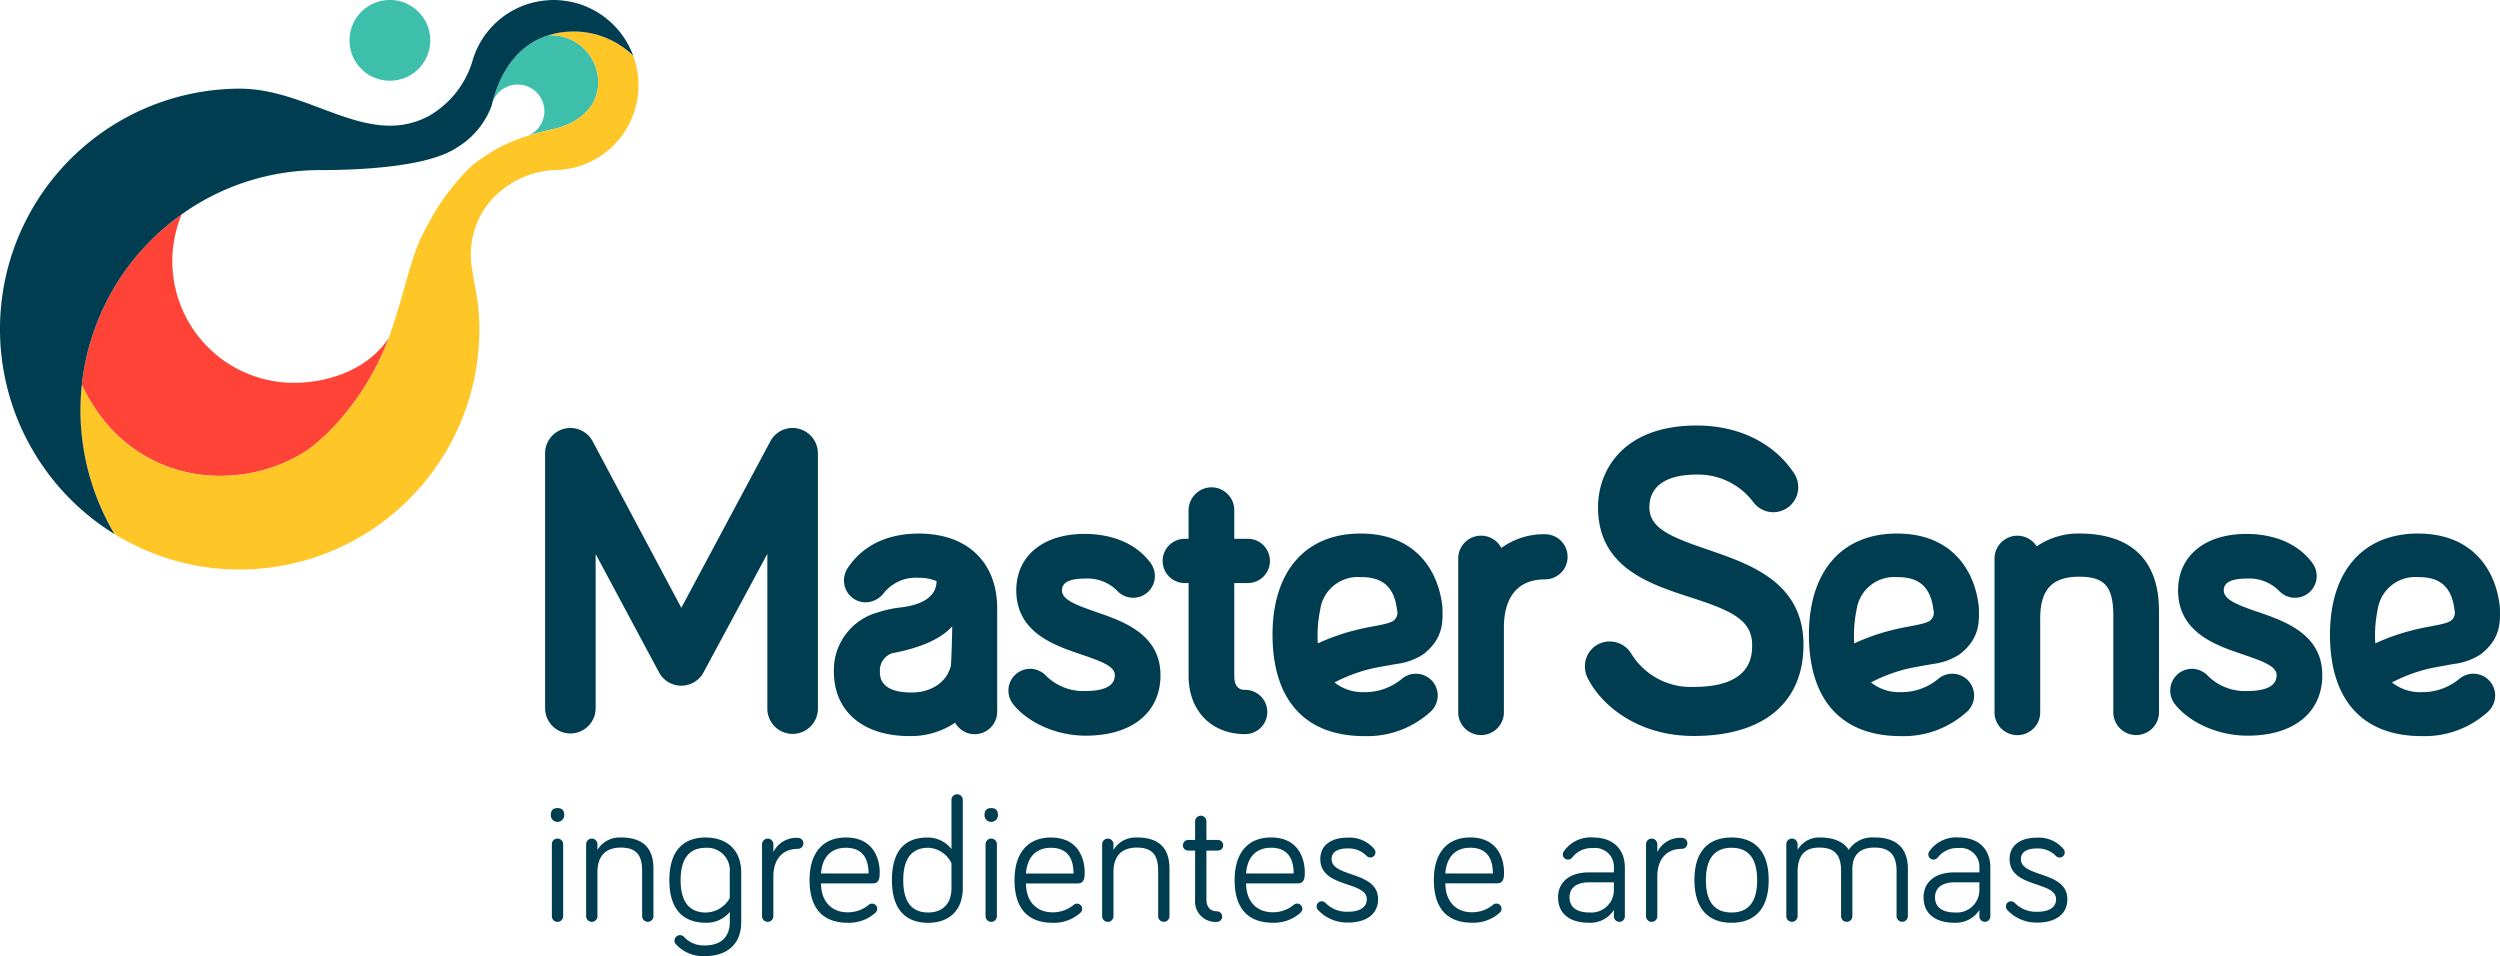 <svg xmlns="http://www.w3.org/2000/svg" id="Componente_18_7" data-name="Componente 18 &#x2013; 7" width="350" height="133.857" viewBox="0 0 350 133.857"><path id="Caminho_35980" data-name="Caminho 35980" d="M40.547,52.052a17.033,17.033,0,0,1-15.658-23.6A33.647,33.647,0,0,0,10.9,52.344c6.7,14.137,22.009,15.437,31.623,9.111A28.9,28.9,0,0,0,47.812,56.3a36.457,36.457,0,0,0,6.075-10.562C51.2,49.89,45.9,52.052,40.547,52.052" transform="translate(0.555 1.545)" fill="#ff4337"></path><path id="Caminho_35981" data-name="Caminho 35981" d="M80.408,11.288a6.593,6.593,0,0,0-6.583-6.605c-.117,0-.232-.005-.346-.015-4.238,1.3-6.765,4.988-7.926,9.6A3.735,3.735,0,1,1,70.6,18.751a31.257,31.257,0,0,1,3.229-.859c3.558-.742,6.583-2.956,6.583-6.6" transform="translate(3.338 0.254)" fill="#3ebfac"></path><path id="Caminho_35982" data-name="Caminho 35982" d="M15.27,70.942h.036l-.054-.033.018.032" transform="translate(0.777 3.851)" fill="#eec84d"></path><path id="Caminho_35983" data-name="Caminho 35983" d="M82.208,3.808c.18.2.354.413.52.629-.167-.216-.339-.426-.52-.629" transform="translate(4.186 0.207)" fill="#eec84d"></path><path id="Caminho_35984" data-name="Caminho 35984" d="M75.849.2c.125.023.251.048.375.076Q76.037.237,75.849.2" transform="translate(3.862 0.011)" fill="#eec84d"></path><path id="Caminho_35985" data-name="Caminho 35985" d="M78.962,1.274c.156.082.307.167.458.255-.151-.089-.3-.173-.458-.255" transform="translate(4.021 0.069)" fill="#eec84d"></path><path id="Caminho_35986" data-name="Caminho 35986" d="M74.817.056c.115.011.227.026.342.041-.115-.015-.227-.031-.342-.041" transform="translate(3.81 0.003)" fill="#eec84d"></path><path id="Caminho_35987" data-name="Caminho 35987" d="M79.78,1.747c.164.1.328.208.486.319-.158-.112-.322-.216-.486-.319" transform="translate(4.062 0.095)" fill="#eec84d"></path><path id="Caminho_35988" data-name="Caminho 35988" d="M76.893.45c.106.031.214.057.319.091C77.107.507,77,.481,76.893.45" transform="translate(3.915 0.024)" fill="#eec84d"></path><path id="Caminho_35989" data-name="Caminho 35989" d="M13.226,69.566c-.232-.17-.461-.345-.689-.52.228.175.457.35.689.52" transform="translate(0.638 3.749)" fill="#eec84d"></path><path id="Caminho_35990" data-name="Caminho 35990" d="M11.628,68.329c-.2-.17-.406-.345-.606-.519.2.174.4.349.606.519" transform="translate(0.561 3.682)" fill="#eec84d"></path><path id="Caminho_35991" data-name="Caminho 35991" d="M14.9,70.7c-.261-.166-.517-.336-.772-.509.255.173.512.344.772.509" transform="translate(0.719 3.812)" fill="#eec84d"></path><path id="Caminho_35992" data-name="Caminho 35992" d="M72.934.039c.291-.021.582-.036.878-.036-.315,0-.6.015-.878.036" transform="translate(3.714 0)" fill="#eec84d"></path><path id="Caminho_35993" data-name="Caminho 35993" d="M72.585.072c.05,0,.1-.014.149-.018-.051,0-.1.013-.149.018" transform="translate(3.696 0.003)" fill="#eec84d"></path><path id="Caminho_35994" data-name="Caminho 35994" d="M78.088.862c.131.054.257.117.385.176-.128-.058-.253-.122-.385-.176" transform="translate(3.976 0.047)" fill="#eec84d"></path><path id="Caminho_35995" data-name="Caminho 35995" d="M82.191,3.779a12,12,0,0,0-1.71-1.55,11.881,11.881,0,0,1,1.71,1.55" transform="translate(4.098 0.121)" fill="#eec84d"></path><path id="Caminho_35996" data-name="Caminho 35996" d="M84.03,6.606c.12.26.218.532.319.8l.018.016c-.1-.278-.215-.551-.337-.819" transform="translate(4.279 0.359)" fill="#eec84d"></path><path id="Caminho_35997" data-name="Caminho 35997" d="M88.082,7.541a12.031,12.031,0,0,0-8.253-3.363,12.015,12.015,0,0,0-3.558.517c.113.008.229.015.346.015A6.594,6.594,0,0,1,83.2,11.315c0,3.648-3.025,5.862-6.583,6.605a30.727,30.727,0,0,0-3.229.857,22.558,22.558,0,0,0-8,4.318,31.551,31.551,0,0,0-6.177,8.394c-1.789,3.084-2.472,6.381-3.594,10.141-.561,1.888-1.068,3.647-1.719,5.425a36.446,36.446,0,0,1-6.075,10.562,28.892,28.892,0,0,1-5.288,5.154C32.918,69.1,17.61,67.8,10.909,53.662a34.185,34.185,0,0,0-.19,3.581,33.659,33.659,0,0,0,1.59,10.2,33.323,33.323,0,0,0,1.514,3.911,33.958,33.958,0,0,0,1.658,3.178l.054.033a33.264,33.264,0,0,0,17.474,4.943A33.608,33.608,0,0,0,66.561,45.848c0-3.969-.718-6.085-1.01-8.385a11.632,11.632,0,0,1,2.414-9.38,12.8,12.8,0,0,1,9.015-4.5,11.856,11.856,0,0,0,11.1-16.043" transform="translate(0.546 0.227)" fill="#ffc627"></path><path id="Caminho_35998" data-name="Caminho 35998" d="M12.584,69.086c-.332-.255-.662-.516-.985-.784.323.269.653.529.985.784" transform="translate(0.591 3.709)" fill="#033c54"></path><path id="Caminho_35999" data-name="Caminho 35999" d="M14.178,70.227c-.331-.225-.661-.452-.985-.688.324.236.653.464.985.688" transform="translate(0.672 3.776)" fill="#033c54"></path><path id="Caminho_36000" data-name="Caminho 36000" d="M14.865,70.674c.143.091.28.191.425.28l-.041-.046c-.127-.078-.257-.153-.384-.234" transform="translate(0.757 3.838)" fill="#033c54"></path><path id="Caminho_36001" data-name="Caminho 36001" d="M15.231,70.9l.04.045a.307.307,0,0,1-.018-.032l-.022-.014" transform="translate(0.776 3.85)" fill="#033c54"></path><path id="Caminho_36002" data-name="Caminho 36002" d="M80.242,2.049c.085.06.167.127.251.19-.084-.063-.166-.13-.251-.19" transform="translate(4.086 0.111)" fill="#033c54"></path><path id="Caminho_36003" data-name="Caminho 36003" d="M72.728.055c.069-.007.144-.011.217-.017-.073.005-.145.009-.217.017" transform="translate(3.703 0.002)" fill="#033c54"></path><path id="Caminho_36004" data-name="Caminho 36004" d="M77.2.536q.478.152.936.344Q77.676.688,77.2.536" transform="translate(3.931 0.029)" fill="#033c54"></path><path id="Caminho_36005" data-name="Caminho 36005" d="M75.142.1c.25.031.5.067.743.113C75.64.162,75.392.126,75.142.1" transform="translate(3.826 0.005)" fill="#033c54"></path><path id="Caminho_36006" data-name="Caminho 36006" d="M73.769,0c.372,0,.738.022,1.1.056C74.508.025,74.141,0,73.769,0" transform="translate(3.756 0)" fill="#033c54"></path><path id="Caminho_36007" data-name="Caminho 36007" d="M82.108,3.7c.035.039.069.076.1.116-.035-.04-.069-.077-.1-.116" transform="translate(4.181 0.201)" fill="#033c54"></path><path id="Caminho_36008" data-name="Caminho 36008" d="M82.7,4.405l.021.03-.021-.03" transform="translate(4.211 0.239)" fill="#033c54"></path><path id="Caminho_36009" data-name="Caminho 36009" d="M76.206.274c.244.054.484.117.723.187-.239-.07-.479-.133-.723-.187" transform="translate(3.88 0.015)" fill="#033c54"></path><path id="Caminho_36010" data-name="Caminho 36010" d="M78.454,1.029c.18.082.36.167.535.258-.174-.092-.355-.175-.535-.258" transform="translate(3.995 0.056)" fill="#033c54"></path><path id="Caminho_36011" data-name="Caminho 36011" d="M79.4,1.515c.136.078.269.16.4.244q-.2-.125-.4-.244" transform="translate(4.043 0.082)" fill="#033c54"></path><path id="Caminho_36012" data-name="Caminho 36012" d="M86.935,4.674l-.021-.03c-.166-.216-.342-.425-.52-.628-.035-.04-.07-.077-.105-.116a11.937,11.937,0,0,0-1.71-1.55c-.084-.063-.165-.129-.251-.189-.158-.112-.322-.215-.486-.319-.131-.083-.265-.166-.4-.244-.151-.089-.3-.173-.459-.255-.174-.091-.354-.175-.534-.257-.127-.059-.253-.122-.385-.176q-.459-.191-.935-.344c-.105-.034-.213-.06-.321-.091-.238-.07-.478-.133-.722-.187-.124-.027-.249-.052-.375-.076C79.466.167,79.218.131,78.968.1c-.115-.014-.227-.031-.342-.041C78.263.025,77.9,0,77.525,0c-.3,0-.587.016-.878.037-.073.006-.148.009-.216.017-.05.005-.1.014-.15.018a11.777,11.777,0,0,0-10.15,8.508,13.207,13.207,0,0,1-6.187,7.709c-8.574,4.439-16.53-3.877-26.39-3.877A33.662,33.662,0,0,0,5.135,63.946l-.016-.009c.037.058.077.112.113.169.272.429.557.85.848,1.266.111.16.222.321.336.479.291.4.595.795.9,1.184.129.162.256.325.389.486.306.371.623.733.944,1.089.15.167.3.334.452.5.316.337.641.665.97.99.174.171.348.342.525.509.321.3.649.6.983.887.2.174.4.349.606.519.323.268.653.528.985.783.229.176.457.35.69.521q.486.353.985.687c.255.172.512.344.772.509.126.081.256.155.385.234l.021.014a33.827,33.827,0,0,1-1.658-3.178,33.9,33.9,0,0,1-3.1-14.112,34.169,34.169,0,0,1,.19-3.581A33.647,33.647,0,0,1,25.444,30a33.305,33.305,0,0,1,19.372-6.187c6.418,0,15.388-.562,19.239-3.21a11.457,11.457,0,0,0,4.75-5.75c.025-.111.059-.217.086-.327,1.161-4.615,3.688-8.3,7.926-9.6a12.016,12.016,0,0,1,3.558-.516,12.009,12.009,0,0,1,8.271,3.379,11.91,11.91,0,0,0-1.711-3.111" transform="translate(0 0)" fill="#003d51"></path><path id="Caminho_36013" data-name="Caminho 36013" d="M52.2,11.3A5.651,5.651,0,1,0,46.563,5.65,5.639,5.639,0,0,0,52.2,11.3" transform="translate(2.371)" fill="#3ebfac"></path><path id="Caminho_36014" data-name="Caminho 36014" d="M94.851,90.969l8.879-16.5V96.079a3.54,3.54,0,1,0,7.079,0V60.4a3.549,3.549,0,0,0-3.539-3.548,3.51,3.51,0,0,0-3.17,1.962L91.687,82.025,79.347,58.852a3.541,3.541,0,0,0-6.73,1.545V96.079a3.537,3.537,0,1,0,7.074,0V74.494l8.8,16.429a3.541,3.541,0,0,0,6.358.046m63.92.493c0-5.739-5.2-7.537-9-8.849-2.981-1.032-4.792-1.75-4.792-3.045,0-1.082,1.061-1.632,3.152-1.632a5.892,5.892,0,0,1,4.639,1.761,3.038,3.038,0,0,0,5.218-2.127,3.135,3.135,0,0,0-.674-1.918c-1.932-2.561-5.192-3.973-9.183-3.973-5.8,0-9.547,3.1-9.547,7.888,0,5.908,5.274,7.7,9.124,9,2.907.987,4.673,1.672,4.673,2.889,0,1.828-2.2,2.214-4.043,2.214a7.378,7.378,0,0,1-5.586-2.132,3.1,3.1,0,0,0-2.229-.974,3.051,3.051,0,0,0-2.389,4.935l.04.056c1.71,2.176,5.515,4.371,10.163,4.371,6.438,0,10.437-3.245,10.437-8.47m3.406-12.9h.528v13c0,4.877,3.181,8.154,7.917,8.154a3.1,3.1,0,1,0,0-6.2c-.376,0-1.524,0-1.524-1.95v-13h1.893a3.1,3.1,0,0,0,0-6.2H169.1v-4a3.2,3.2,0,0,0-3.2-3.206,3.245,3.245,0,0,0-3.2,3.206v4h-.528a3.1,3.1,0,0,0,0,6.2m53.592-3.681a3.154,3.154,0,0,0-3.143-3.154,10.143,10.143,0,0,0-6.133,1.917,3.2,3.2,0,0,0-6.035,1.5V96.515a3.2,3.2,0,1,0,6.395,0V84.728c0-2.5.751-6.684,5.774-6.684a3.155,3.155,0,0,0,3.143-3.157M135.908,96.567V82.1c0-6.458-4.2-10.469-10.959-10.469-6.007,0-8.836,3.048-10.009,4.9a3.162,3.162,0,0,0-.479,1.68,3.05,3.05,0,0,0,3.039,3.051A3.272,3.272,0,0,0,120,80a5.748,5.748,0,0,1,4.949-2.174,6.05,6.05,0,0,1,2.469.462c0,3.008-3.861,3.542-4.96,3.678a16,16,0,0,0-3.195.677l0,.005a8.372,8.372,0,0,0-6.22,8.286c0,5.58,4.06,9.049,10.592,9.049a11.126,11.126,0,0,0,6.387-1.872,3.142,3.142,0,0,0,5.884-1.547m-6.494-6.357c-.69,2.523-3.081,3.675-5.463,3.675-4.46,0-4.46-2.219-4.46-2.948a2.535,2.535,0,0,1,1.7-2.543s.007,0,.011-.007c4.976-.923,7.316-2.523,8.417-3.774-.015,1.6-.15,5.584-.2,5.6m65.121,1.045a2.987,2.987,0,0,0-1.782.565l-.079.055a8.073,8.073,0,0,1-5.376,1.959,6.36,6.36,0,0,1-4.166-1.359,22.216,22.216,0,0,1,5.021-1.9c.813-.2,2.531-.483,3.621-.684a8.876,8.876,0,0,0,3.771-1.348c3.038-2.339,2.7-4.952,2.7-6.523-.481-5.071-3.673-10.393-11.468-10.393-7.718,0-12.324,5.293-12.324,14.154,0,9.161,4.563,14.206,12.849,14.206a13.146,13.146,0,0,0,9.25-3.393,3.087,3.087,0,0,0,1.027-2.29,3.048,3.048,0,0,0-3.039-3.049m-13.416-8.946a5.315,5.315,0,0,1,5.654-4.583c2.169,0,4.624.559,5.107,4.583l.027.137a1.4,1.4,0,0,1-.517,1.379c-.818.579-3.105.743-5.365,1.337a29.262,29.262,0,0,0-5.238,1.846,17.785,17.785,0,0,1,.331-4.7m54.26-8.43c-5.065-1.733-8.172-2.948-8.172-5.922,0-2.956,2.354-4.582,6.626-4.582a9.653,9.653,0,0,1,7.959,3.9,3.488,3.488,0,0,0,6.256-2.125,3.527,3.527,0,0,0-.62-2.008c-2.8-4.218-7.759-6.639-13.595-6.639-10.2,0-13.814,6.171-13.814,11.453,0,8.394,7.148,10.719,12.892,12.587C238.3,82.3,241.6,83.555,241.6,87.2c0,1.46,0,5.9-8.166,5.9a9.779,9.779,0,0,1-8.744-4.638,3.5,3.5,0,0,0-3.017-1.721,3.451,3.451,0,0,0-3.481,3.492,3.712,3.712,0,0,0,.475,1.8c1.906,3.662,6.919,7.936,14.766,7.936,9.759,0,15.355-4.655,15.355-12.771,0-8.73-7.434-11.276-13.41-13.323m52.012-2.252a10.312,10.312,0,0,0-5.948,1.8,3.2,3.2,0,0,0-5.906,1.727V96.515a3.2,3.2,0,1,0,6.394,0v-13c0-4.041,1.685-5.844,5.461-5.844,3.57,0,4.775,1.382,4.775,5.477V96.515a3.2,3.2,0,1,0,6.395,0V82.464c0-7.089-3.863-10.837-11.17-10.837m25.03,10.987c-2.983-1.032-4.794-1.75-4.794-3.045,0-1.082,1.06-1.632,3.152-1.632a5.892,5.892,0,0,1,4.639,1.76,3.038,3.038,0,0,0,5.22-2.125,3.1,3.1,0,0,0-.677-1.917c-1.927-2.562-5.189-3.974-9.182-3.974-5.8,0-9.546,3.1-9.546,7.888,0,5.908,5.273,7.7,9.124,9,2.908.987,4.672,1.672,4.672,2.889,0,1.828-2.2,2.214-4.045,2.214a7.372,7.372,0,0,1-5.581-2.13,3.089,3.089,0,0,0-2.231-.976,3.047,3.047,0,0,0-3.039,3.05,3.119,3.119,0,0,0,.642,1.881l.047.06c1.71,2.176,5.516,4.371,10.162,4.371,6.44,0,10.44-3.245,10.44-8.47,0-5.739-5.2-7.537-9-8.849M262.4,99.987a13.154,13.154,0,0,0,9.252-3.393,3.1,3.1,0,0,0,1.026-2.29,3.048,3.048,0,0,0-3.041-3.049,2.977,2.977,0,0,0-1.779.565l-.079.055a8.083,8.083,0,0,1-5.379,1.959,6.349,6.349,0,0,1-4.164-1.359,22.2,22.2,0,0,1,5.02-1.9c.811-.2,2.53-.483,3.619-.684a8.861,8.861,0,0,0,3.771-1.348c3.041-2.339,2.7-4.952,2.7-6.523-.484-5.071-3.673-10.393-11.47-10.393-7.717,0-12.325,5.293-12.325,14.154,0,9.161,4.565,14.206,12.85,14.206m-6.179-17.677a5.317,5.317,0,0,1,5.655-4.583c2.169,0,4.626.559,5.106,4.583l.027.137a1.407,1.407,0,0,1-.515,1.379c-.818.579-3.108.743-5.366,1.337a29.244,29.244,0,0,0-5.237,1.846,17.714,17.714,0,0,1,.329-4.7m86.361,8.946a2.99,2.99,0,0,0-1.782.565l-.076.055a8.082,8.082,0,0,1-5.38,1.959,6.358,6.358,0,0,1-4.166-1.359,22.242,22.242,0,0,1,5.023-1.9c.811-.2,2.527-.483,3.622-.684a8.872,8.872,0,0,0,3.769-1.348c3.039-2.339,2.7-4.952,2.7-6.523-.482-5.071-3.673-10.393-11.469-10.393-7.716,0-12.323,5.293-12.323,14.154,0,9.161,4.562,14.206,12.849,14.206a13.156,13.156,0,0,0,9.252-3.393,3.1,3.1,0,0,0,1.025-2.29,3.048,3.048,0,0,0-3.039-3.049m-13.418-8.946a5.319,5.319,0,0,1,5.655-4.583c2.17,0,4.628.559,5.11,4.583l.025.137a1.4,1.4,0,0,1-.515,1.379c-.818.579-3.105.743-5.365,1.337a29.119,29.119,0,0,0-5.237,1.846,17.69,17.69,0,0,1,.327-4.7M74.351,110.065c-.593,0-.938.273-.938.993a.94.94,0,1,0,1.88,0c0-.72-.348-.993-.942-.993m0,4.269a.783.783,0,0,0-.79.795V125.2a.792.792,0,1,0,1.584,0V115.128a.784.784,0,0,0-.793-.795m8.881-.148a3.593,3.593,0,0,0-3.289,1.736v-.794a.792.792,0,1,0-1.585,0V125.2a.792.792,0,1,0,1.585,0v-6.13c0-1.985.84-3.475,3.289-3.475,2.4,0,2.969,1.34,2.969,3.3v6.3a.791.791,0,1,0,1.583,0v-6.626c0-2.11-.742-4.392-4.552-4.392m11.9,0c-3.216,0-5.121,1.911-5.121,5.981s1.905,5.957,5.121,5.957a4.158,4.158,0,0,0,3.34-1.514v1.415c0,2.258-1.436,3.276-3.464,3.276a3.74,3.74,0,0,1-2.918-1.166.772.772,0,0,0-1.361.5.739.739,0,0,0,.148.446A5.161,5.161,0,0,0,95,130.789c2.771,0,5.072-1.39,5.072-4.765V119.1c0-3.276-2.128-4.914-4.948-4.914m3.34,8.488a3.9,3.9,0,0,1-3.34,2.011c-2.276,0-3.537-1.464-3.537-4.518,0-3.1,1.261-4.542,3.537-4.542a3.156,3.156,0,0,1,3.34,3.475Zm9.548-8.438a3.572,3.572,0,0,0-3.439,1.985v-1.092a.792.792,0,1,0-1.584,0V125.2a.792.792,0,1,0,1.584,0v-5.559c0-2.283,1.162-3.871,3.439-3.871a.769.769,0,0,0,0-1.538m6.727-.051c-3.217,0-5.1,2.134-5.1,5.957,0,4.169,2.053,5.981,5.344,5.981a5.5,5.5,0,0,0,3.86-1.39.747.747,0,0,0,.271-.571.718.718,0,0,0-.717-.719.689.689,0,0,0-.446.149,4.549,4.549,0,0,1-2.969,1.067c-2.326,0-3.736-1.589-3.736-4.045h7.225c.989,0,.989-.869.989-1.589,0-1.688-.766-4.839-4.725-4.839m-3.489,5.039c.149-2.209,1.337-3.6,3.489-3.6,2.547,0,3.166,1.811,3.166,3.6ZM130.3,108.129a.783.783,0,0,0-.791.795V115.8a4.188,4.188,0,0,0-3.364-1.613c-3.192,0-4.973,1.887-4.973,5.957s1.88,5.981,5.072,5.981c2.82,0,4.849-1.613,4.849-4.89V108.924a.783.783,0,0,0-.792-.795m-.791,13.1c0,2.358-1.361,3.451-3.265,3.451-2.276,0-3.488-1.439-3.488-4.542,0-3.052,1.237-4.518,3.488-4.518a3.75,3.75,0,0,1,3.265,2.185Zm5.563-6.9a.783.783,0,0,0-.791.795V125.2a.792.792,0,1,0,1.584,0V115.128a.784.784,0,0,0-.792-.795m0-4.269c-.593,0-.94.273-.94.993a.94.94,0,1,0,1.88,0c0-.72-.347-.993-.941-.993m8.362,4.12c-3.217,0-5.1,2.134-5.1,5.957,0,4.169,2.053,5.981,5.344,5.981a5.5,5.5,0,0,0,3.86-1.39.747.747,0,0,0,.271-.571.718.718,0,0,0-.717-.719.689.689,0,0,0-.446.149,4.549,4.549,0,0,1-2.969,1.067c-2.326,0-3.736-1.589-3.736-4.045h7.225c.989,0,.989-.869.989-1.589,0-1.688-.766-4.839-4.725-4.839m-3.489,5.039c.149-2.209,1.337-3.6,3.489-3.6,2.547,0,3.166,1.811,3.166,3.6Zm15.534-5.037a3.593,3.593,0,0,0-3.289,1.736v-.794a.792.792,0,1,0-1.585,0V125.2a.792.792,0,1,0,1.585,0v-6.13c0-1.985.84-3.475,3.289-3.475,2.4,0,2.969,1.34,2.969,3.3v6.3a.791.791,0,1,0,1.583,0v-6.626c0-2.11-.742-4.392-4.552-4.392m11.327,1.836a.744.744,0,0,0,0-1.489H165.2v-2.606a.8.8,0,0,0-.792-.794.814.814,0,0,0-.791.794v2.606h-.965a.744.744,0,0,0,0,1.489h.965v6.851A2.862,2.862,0,0,0,166.634,126a.745.745,0,1,0,0-1.489c-.842,0-1.434-.57-1.434-1.637v-6.851Zm7.447-1.837c-3.217,0-5.1,2.134-5.1,5.957,0,4.169,2.053,5.981,5.344,5.981a5.507,5.507,0,0,0,3.86-1.39.75.75,0,0,0,.271-.571.718.718,0,0,0-.717-.719.689.689,0,0,0-.446.149,4.549,4.549,0,0,1-2.969,1.067c-2.326,0-3.736-1.589-3.736-4.045h7.224c.99,0,.99-.869.99-1.589,0-1.688-.766-4.839-4.725-4.839m-3.489,5.039c.149-2.209,1.337-3.6,3.489-3.6,2.549,0,3.166,1.811,3.166,3.6Zm11.971-2.011c0-1.141,1.089-1.489,2.2-1.489a3.513,3.513,0,0,1,2.7,1.042.7.7,0,0,0,.519.224.719.719,0,0,0,.718-.719.758.758,0,0,0-.173-.472,4.513,4.513,0,0,0-3.761-1.588c-2.1,0-3.785.944-3.785,3,0,4.071,6.507,3.053,6.507,5.609,0,1.292-1.212,1.763-2.622,1.763a4.185,4.185,0,0,1-3.142-1.216.756.756,0,0,0-.544-.249.718.718,0,0,0-.717.72.746.746,0,0,0,.172.471,5.557,5.557,0,0,0,4.231,1.787c2.35,0,4.2-1.017,4.2-3.277,0-3.97-6.506-3-6.506-5.609m19.418-3.028c-3.217,0-5.1,2.134-5.1,5.957,0,4.169,2.054,5.981,5.344,5.981a5.507,5.507,0,0,0,3.86-1.39.75.75,0,0,0,.271-.571.718.718,0,0,0-.717-.719.689.689,0,0,0-.446.149,4.549,4.549,0,0,1-2.969,1.067c-2.326,0-3.736-1.589-3.736-4.045h7.224c.99,0,.99-.869.99-1.589,0-1.688-.766-4.839-4.725-4.839m-3.489,5.039c.149-2.209,1.337-3.6,3.489-3.6,2.548,0,3.166,1.811,3.166,3.6Zm20.679-5.039a4.6,4.6,0,0,0-4.107,1.961.767.767,0,0,0-.124.422.72.72,0,0,0,.718.72.805.805,0,0,0,.643-.348,3.423,3.423,0,0,1,2.87-1.266,2.62,2.62,0,0,1,2.919,2.731v.671h-3.488c-2.672,0-4.33,1.315-4.33,3.5,0,2.284,1.657,3.549,4.279,3.549a3.92,3.92,0,0,0,3.538-1.786v.893a.767.767,0,1,0,1.534,0V118.4c0-2.531-1.584-4.219-4.454-4.219m2.919,7.322a3.151,3.151,0,0,1-3.389,3.177c-1.93,0-2.821-.819-2.821-2.11,0-1.44,1.113-2.11,2.722-2.11h3.488Zm9.521-7.271a3.572,3.572,0,0,0-3.439,1.985v-1.092a.792.792,0,1,0-1.584,0V125.2a.792.792,0,1,0,1.584,0v-5.559c0-2.283,1.162-3.871,3.439-3.871a.769.769,0,0,0,0-1.538m6.95-.051c-3.192,0-5.195,1.886-5.195,5.957s2,5.981,5.195,5.981c3.217,0,5.2-1.91,5.2-5.981s-1.979-5.957-5.2-5.957m0,10.5c-2.275,0-3.587-1.365-3.587-4.542,0-3.127,1.312-4.518,3.587-4.518s3.587,1.391,3.587,4.518c0,3.177-1.31,4.542-3.587,4.542m20.012-10.5a3.952,3.952,0,0,0-3.612,1.736c-.593-.992-1.9-1.736-3.933-1.736a3.459,3.459,0,0,0-3.217,1.736v-.794a.791.791,0,1,0-1.583,0V125.2a.791.791,0,1,0,1.583,0v-6.13c0-2.085.742-3.475,3.043-3.475,2.424,0,3.042,1.34,3.042,3.3v6.3a.792.792,0,1,0,1.584,0v-6.626c0-1.837.965-2.978,3.092-2.978,2.4,0,3.093,1.34,3.093,3.3v6.3a.792.792,0,1,0,1.584,0v-6.626c0-2.11-.866-4.392-4.677-4.392m11.772,0a4.6,4.6,0,0,0-4.107,1.961.768.768,0,0,0-.124.422.72.72,0,0,0,.718.72.805.805,0,0,0,.643-.348,3.424,3.424,0,0,1,2.87-1.266,2.62,2.62,0,0,1,2.919,2.731v.671h-3.488c-2.672,0-4.33,1.315-4.33,3.5,0,2.284,1.657,3.549,4.279,3.549a3.921,3.921,0,0,0,3.538-1.786v.893a.767.767,0,1,0,1.534,0V118.4c0-2.531-1.584-4.219-4.454-4.219m2.919,7.322a3.151,3.151,0,0,1-3.389,3.177c-1.929,0-2.821-.819-2.821-2.11,0-1.44,1.113-2.11,2.722-2.11h3.488Zm5.811-4.294c0-1.141,1.089-1.489,2.2-1.489a3.513,3.513,0,0,1,2.7,1.042.7.7,0,0,0,.519.224.719.719,0,0,0,.718-.719.758.758,0,0,0-.173-.472,4.513,4.513,0,0,0-3.761-1.588c-2.1,0-3.785.944-3.785,3,0,4.071,6.507,3.053,6.507,5.609,0,1.292-1.212,1.763-2.622,1.763a4.184,4.184,0,0,1-3.142-1.216.756.756,0,0,0-.544-.249.718.718,0,0,0-.717.72.746.746,0,0,0,.172.471,5.557,5.557,0,0,0,4.231,1.787c2.35,0,4.2-1.017,4.2-3.277,0-3.97-6.506-3-6.506-5.609" transform="translate(3.698 3.068)" fill="#003d51"></path></svg>
